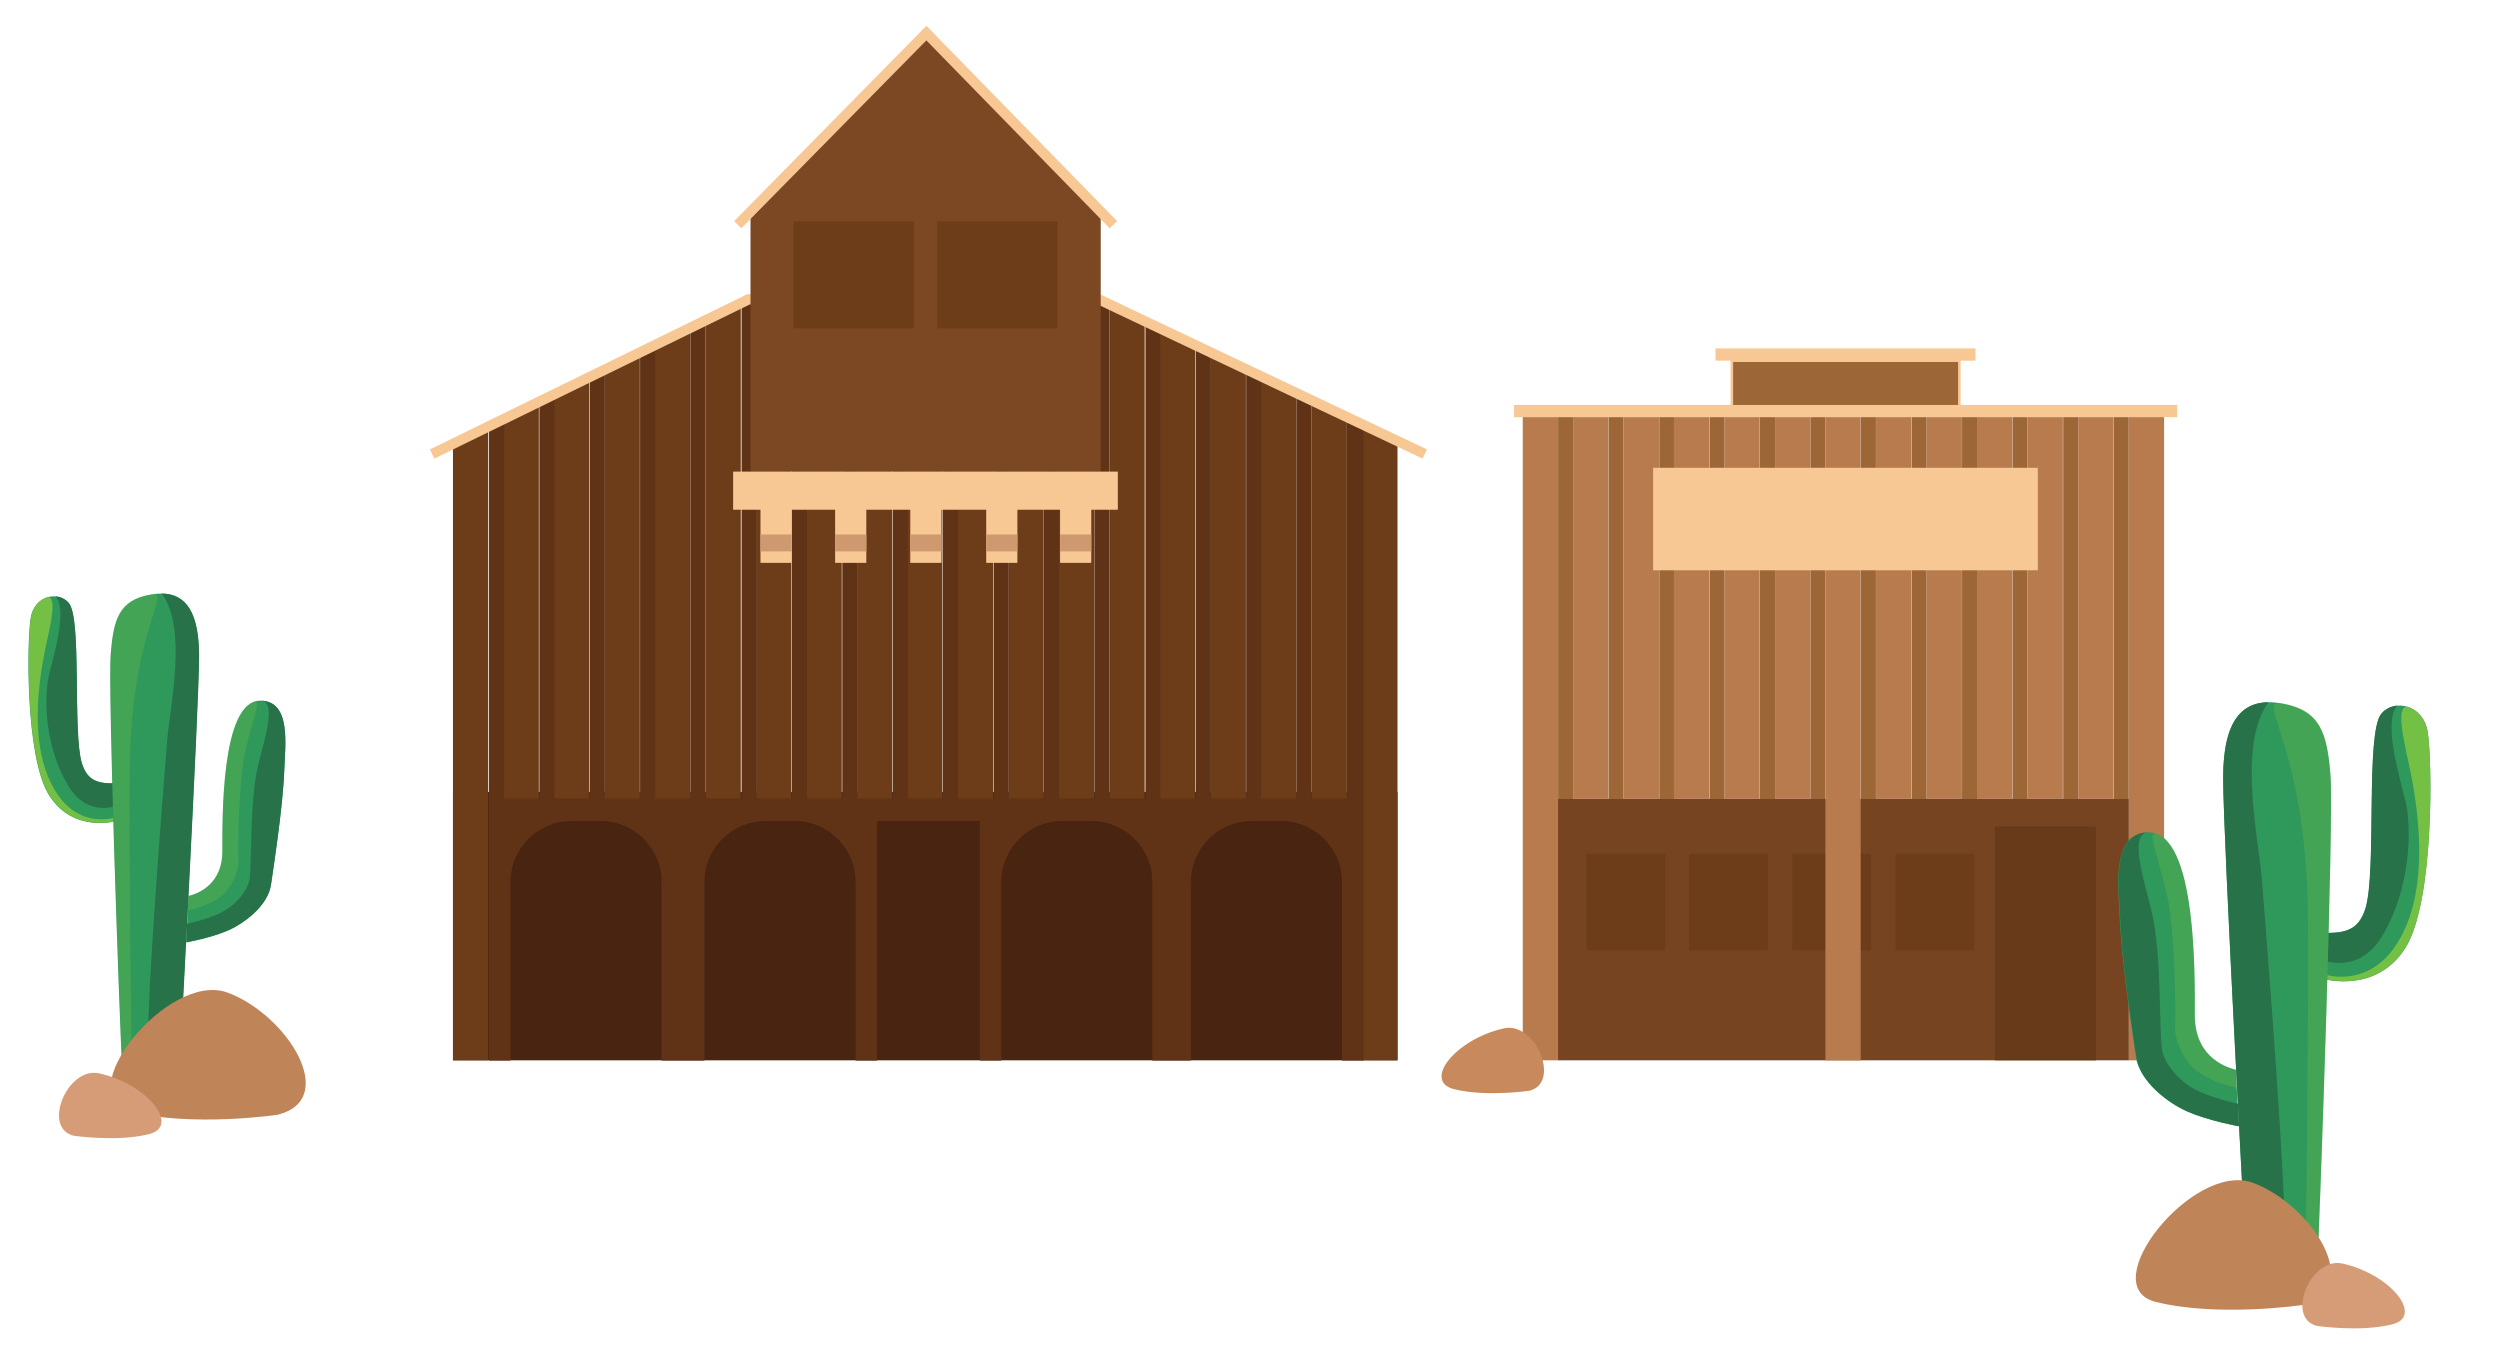 <svg xmlns="http://www.w3.org/2000/svg" xmlns:xlink="http://www.w3.org/1999/xlink" viewBox="0 0 978 528.6"><style>.A{fill:#2f995c}.B{opacity:0.3;fill:#74c044}.C{fill:#28724a}.D{fill:#74c044}.E{fill:#c08459}.F{fill:#d59c77}.G{fill:#9c6636}.H{fill:#b77b4e}.J{fill:#6d3d1a}.L{fill:#f7c794}.P{fill:#ce996e}</style><path class="A" d="M73.7 350.5c4.9-1.1 13.3-5.4 13.3-17.4s-.7-59 14.8-59c12.4 0 9.7 17.9 9.4 27.3-.5 14.4-4.5 40.1-5.2 44.8-1.2 8-10.2 14.9-16.7 17.8s-16.4 4.7-16.4 4.7"/><path class="B" d="M73.7 350.5c4.9-1.1 13.3-5.4 13.3-17.4 0-11.2-.6-52.4 11.6-58.3 5.5-3.3-2.6 12.6-4 27.5-1.3 13.7-1.6 27.8-1.3 34.9.1 3.1-2.6 10.7-7.6 14-5.9 4-12.4 4.9-12.4 4.9"/><path class="C" d="M101.8 274.1c7.5 0 .3 18.6-1.5 28.5-2.6 14.2-1.7 34.6-2.7 41.3-.6 4.1-4.6 9.3-9.5 12.2-5.6 3.4-14 5-15.1 5.3l-.1 7.2s9.8-1.8 16.4-4.7 15.5-9.7 16.7-17.8c.7-4.8 4.7-30.5 5.2-44.8.3-9.4 2.9-27.2-9.4-27.2z"/><path class="A" d="M45.5 306.4c-8 .4-11.2-1.3-13.5-7.9-3.7-11 .1-56.6-5.1-62.6-4.2-4.9-13.5-2.9-14.9 5.8-1.5 8.7-2.2 54.9 7.3 69.6 9.5 14.8 26.2 9.9 26.2 9.9v-14.8z"/><path class="C" d="M45.5 306.4c-8 .4-11.8-1.8-13.5-7.9-3.6-13 .1-56.6-5.1-62.6-1.3-1.6-3.1-2.4-5.1-2.6 5.1 6.1-2 26.6-3 32.5-1.5 8.7-1.1 26.9 8.1 41.9 7.4 12.1 18.5 7.5 18.5 7.5v-8.8z"/><path class="D" d="M22 310c-9.5-14.8-8.5-37.3-3.7-58.9 1.6-7.2 4.2-18.5-.1-17.4-2.9 1.1-5.4 3.7-6.1 7.9-1.5 8.7-2.2 54.9 7.3 69.6 9.5 14.8 26.2 9.9 26.2 9.9v-1.5c-.1.1-14.1 5.2-23.6-9.6z"/><path class="A" d="M47.7 416.3c-1.1-21.5-5.5-146.6-4.4-160.4s3.3-21.1 15.6-23.3c12.4-2.2 18.9 4.7 18.9 24s-7.6 159.7-7.6 159.7H47.7z"/><path class="C" d="M57.9 416.3c-1.1-21.5 6.4-112.8 7.5-126.6s8-43.6-2.1-57.5c9.5.1 14.6 7.5 14.6 24.4 0 19.3-7.6 159.7-7.6 159.7H57.9z"/><path class="B" d="M59 232.6c-12.4 2.1-14.5 9.5-15.6 23.3s3.3 138.9 4.4 160.4h3.9c-.8-25.2-1.3-108-.8-121.8 1.6-49.9 16.6-63.4 8.1-61.9z"/><path class="E" d="M108.6 436.1c24.5-6.1 3.7-39.2-19.6-47.8s-62.5 40.5-38 46.6 57.6 1.2 57.6 1.2z"/><path class="F" d="M28.8 444.3c-12.5-3.1-2.4-27.2 10-24.4 18.9 4.2 32 20.7 19.4 23.8-12.4 3.1-29.4.6-29.4.6z"/><use xlink:href="#B" class="G"/><use xlink:href="#B" x="19.742" class="G"/><use xlink:href="#B" x="39.584" class="G"/><use xlink:href="#B" x="59.215" class="G"/><use xlink:href="#B" x="78.957" class="G"/><use xlink:href="#B" x="98.699" class="G"/><use xlink:href="#B" x="118.44" class="G"/><use xlink:href="#B" x="138.282" class="G"/><use xlink:href="#B" x="158.023" class="G"/><use xlink:href="#B" x="177.765" class="G"/><use xlink:href="#B" x="197.607" class="G"/><use xlink:href="#B" x="217.347" class="G"/><path class="H" d="M595.7 160.8h13.8v254h-13.8zm19.7 0h13.8v151.7h-13.8zm19.8 0H649v151.7h-13.8zm19.6 0h13.8v151.7h-13.8zm19.8 0h13.8v151.7h-13.8zm19.8 0h13.8v151.7h-13.8zm39.5 0h13.8v151.7h-13.8zm19.8 0h13.8v151.7h-13.8zm19.7 0h13.8v151.7h-13.8zm19.8 0H807v151.7h-13.8zm19.8 0h13.8v151.7H813zm19.8 0h13.8v254h-13.8z"/><path d="M609.5 312.5h223.3v102.3H609.5z" fill="#774421"/><path class="J" d="M660.7 334h30.9v37.9h-30.9zm-40.1 0h30.9v37.9h-30.9zm80.5 0H732v37.9h-30.9zm40.4 0h30.9v37.9h-30.9z"/><path d="M780.4 323.3h39.5v91.5h-39.5z" fill="#683a1a"/><path class="H" d="M714.1 160.8h13.8v254h-13.8z"/><path class="L" d="M646.7 183h150.5v40.1H646.7z"/><path class="G" d="M677.5 141.2h89v19.7h-89z"/><path class="L" d="M671.1 136.3h101.7v4.8H671.1z"/><path class="L" d="M767 161.3h-90v-20.7h90v20.7zm-89-1h88v-18.7h-88v18.7z"/><path class="L" d="M592.3 158.4h259.4v4.8H592.3z"/><path d="M177.2 309.8h369.5v105H177.2z" fill="#482411"/><path class="J" d="M546.7 414.8h-13.8V166.7l13.8 6.9zM414.2 137.1H428v175.4h-13.8zm112.7 175.4h-13.8V156.6l13.8 8zm-19.7 0h-13.9V146.9l13.9 6.9zm-19.8 0h-13.8V137.1l13.8 7.3zm-19.8 0h-13.8v-184l13.8 6.5zm-19.8 0H434V120l13.8 6.4zm-53.3-175.4h13.8v175.4h-13.8zm-19.8 0h13.8v175.4h-13.8zm-19.8 0h13.8v175.4h-13.8zm-19.6 0h13.8v175.4h-13.8zm-19.8 0h13.8v175.4h-13.8zM191 414.8h-13.8V173.7l13.8-8.3zm19.8-102.3h-13.9V165.4l13.9-8.2zm19.7 0h-13.8V153.8l13.8-6.9zm19.8 0h-13.8V144.7l13.8-7.6zm19.8 0h-13.9V135l13.9-6.8zm19.7 0H276V125.3l13.8-7.1zm6-175.4h13.8v175.4h-13.8z"/><path d="M526.9 163.2v149.3h-13.8V156.6l-5.9-2.8v158.7h-13.8V146.9l-5.9-2.5v168.1h-13.8V137.1l-5.9-2.1v177.5H454v-184l-5.9-2.8v186.9H434V120l-5.9-2.8v195.4h-13.8V137.1h-5.9v175.4h-13.8V137.1h-5.9v175.4h-13.9V137.1h-5.9v175.4h-13.7V137.1h-5.9v175.4h-13.9V137.1h-5.9v175.4h-13.8V137.1h-5.9v175.4H296V118.2h-5.9v194.4H276V125.3l-5.9 2.9v184.3h-13.8V135l-5.9 2.1v175.4h-13.8V144.7l-5.9 2.3v165.6h-13.8V153.8l-5.9 3.4v155.3h-13.8V163.2l-5.9 2.3v249.4h8.4v-70c0-13 10.7-23.7 23.7-23.7h11.7c13 0 23.7 10.7 23.7 23.7v70h16.8v-70c0-13 10.7-23.7 23.7-23.7H311c13 0 23.7 10.7 23.7 23.7v70h8.4v-93.7h40.2v93.7h8.4v-70c0-13 10.7-23.7 23.7-23.7h11.7c13 0 23.7 10.7 23.7 23.7v70h15.1v-70c0-13 10.7-23.7 23.7-23.7h11.7c13 0 23.7 10.7 23.7 23.7v70h8.4V166.7l-6.5-3.5z" fill="#603316"/><path class="L" d="M169.9 179.4l-1.7-3.6 124.1-60.7h138l.4.2 127.5 60.5-1.7 3.6-127.1-60.3H293.3z"/><path d="M430.6 184.5h-137V83L363 12.9 430.6 83z" fill="#7c4824"/><path class="L" d="M290 89.3l-2.8-2.8 75.2-76.4L437 86.5l-2.9 2.8-71.7-73.5zm147.3 95.2H286.8v14.9h10.7v20.8h12.2v-20.8h17v20.8h12.2v-20.8h17.2v20.8h12.2v-20.8h17.5v20.8H398v-20.8h16.7v20.8h12.2v-20.8h10.4z"/><path class="P" d="M414.7 209.1h12.2v6.6h-12.2zm-28.9 0H398v6.6h-12.2zm-59.1 0h12.2v6.6h-12.2zm29.4 0h12.2v6.6h-12.2zm-58.6 0h12.2v6.6h-12.2z"/><path class="J" d="M310.4 86.5h47.1v42h-47.1zm56.2 0h47.1v42h-47.1z"/><path class="A" d="M874.7 418.5c-6-1.4-16.1-6.5-16.1-21.2s.9-71.7-18-71.7c-15 0-11.8 21.7-11.4 33.2.7 17.5 5.5 48.7 6.3 54.5 1.5 9.8 12.4 18.2 20.3 21.6 8 3.5 19.9 5.7 19.9 5.7"/><path class="B" d="M874.7 418.5c-6-1.4-16.1-6.5-16.1-21.2 0-13.6.8-63.7-14.2-70.8-6.6-4 3.2 15.4 4.9 33.4 1.6 16.6 1.9 33.8 1.6 42.5-.2 3.8 3.2 13 9.2 17.1 7.2 4.8 15 6 15 6"/><path class="C" d="M840.7 325.6c-9.1 0-.4 22.7 1.8 34.6 3.1 17.2 2.1 42 3.3 50.3.7 5 5.6 11.3 11.5 14.9 6.9 4.1 17 6 18.4 6.4l.2 8.8s-12-2.2-19.9-5.7c-8-3.5-18.9-11.8-20.3-21.6-.9-5.8-5.7-37-6.3-54.5-.5-11.5-3.8-33.2 11.3-33.2z"/><path class="A" d="M909 364.9c9.7.4 13.6-1.6 16.4-9.6 4.5-13.3-.1-68.8 6.2-76.1 5.2-6 16.4-3.5 18.1 7.1 1.8 10.6 2.7 66.7-8.8 84.7-11.5 17.9-31.8 12-31.8 12v-18.1z"/><path class="C" d="M909 364.9c9.7.4 14.3-2.2 16.4-9.6 4.4-15.7-.1-68.8 6.2-76.1 1.6-2 3.8-2.9 6.2-3.2-6.2 7.4 2.4 32.3 3.7 39.6 1.8 10.6 1.3 32.7-9.8 50.9-9 14.7-22.6 9.2-22.6 9.2v-10.8z"/><path class="D" d="M937.6 369.3c11.5-17.9 10.3-45.4 4.5-71.6-1.9-8.7-5.1-22.6.2-21.1 3.5 1.3 6.5 4.5 7.4 9.6 1.8 10.6 2.7 66.7-8.8 84.7-11.5 17.9-31.8 12-31.8 12v-1.8c-.1 0 17 6.1 28.5-11.8z"/><path class="A" d="M906.4 498.5c1.3-26.1 6.6-178.2 5.3-195s-4-25.6-19-28.3-23 5.7-23 29.2c0 23.4 9.3 194.1 9.3 194.1h27.4z"/><path class="C" d="M894 498.5c1.3-26.1-7.8-137.1-9.1-153.9s-9.7-53.1 2.5-69.9c-11.6.2-17.7 9.1-17.7 29.7 0 23.4 9.3 194.1 9.3 194.1h15z"/><path class="B" d="M892.7 275.1c15.1 2.6 17.7 11.5 19 28.3s-4 168.9-5.3 195h-4.7c.9-30.7 1.5-131.3 1-148.1-2.1-60.6-20.4-76.9-10-75.2z"/><path class="E" d="M900.9 510.5c24.5-6.1 3.7-39.2-19.6-47.8s-62.5 40.5-38 46.6 57.6 1.2 57.6 1.2z"/><path class="F" d="M906.4 518.7c-12.5-3.1-2.4-27.2 10-24.4 18.9 4.2 32 20.7 19.4 23.8-12.5 3.1-29.4.6-29.4.6z"/><path d="M598.3 426.7c12.5-3.1 2.4-27.2-10-24.4-18.9 4.2-32 20.7-19.4 23.8 12.5 3.1 29.4.6 29.4.6z" fill="#c88a5d"/><defs ><path id="B" d="M615.423 312.544h-5.9v-151.7h5.9z"/></defs></svg>
